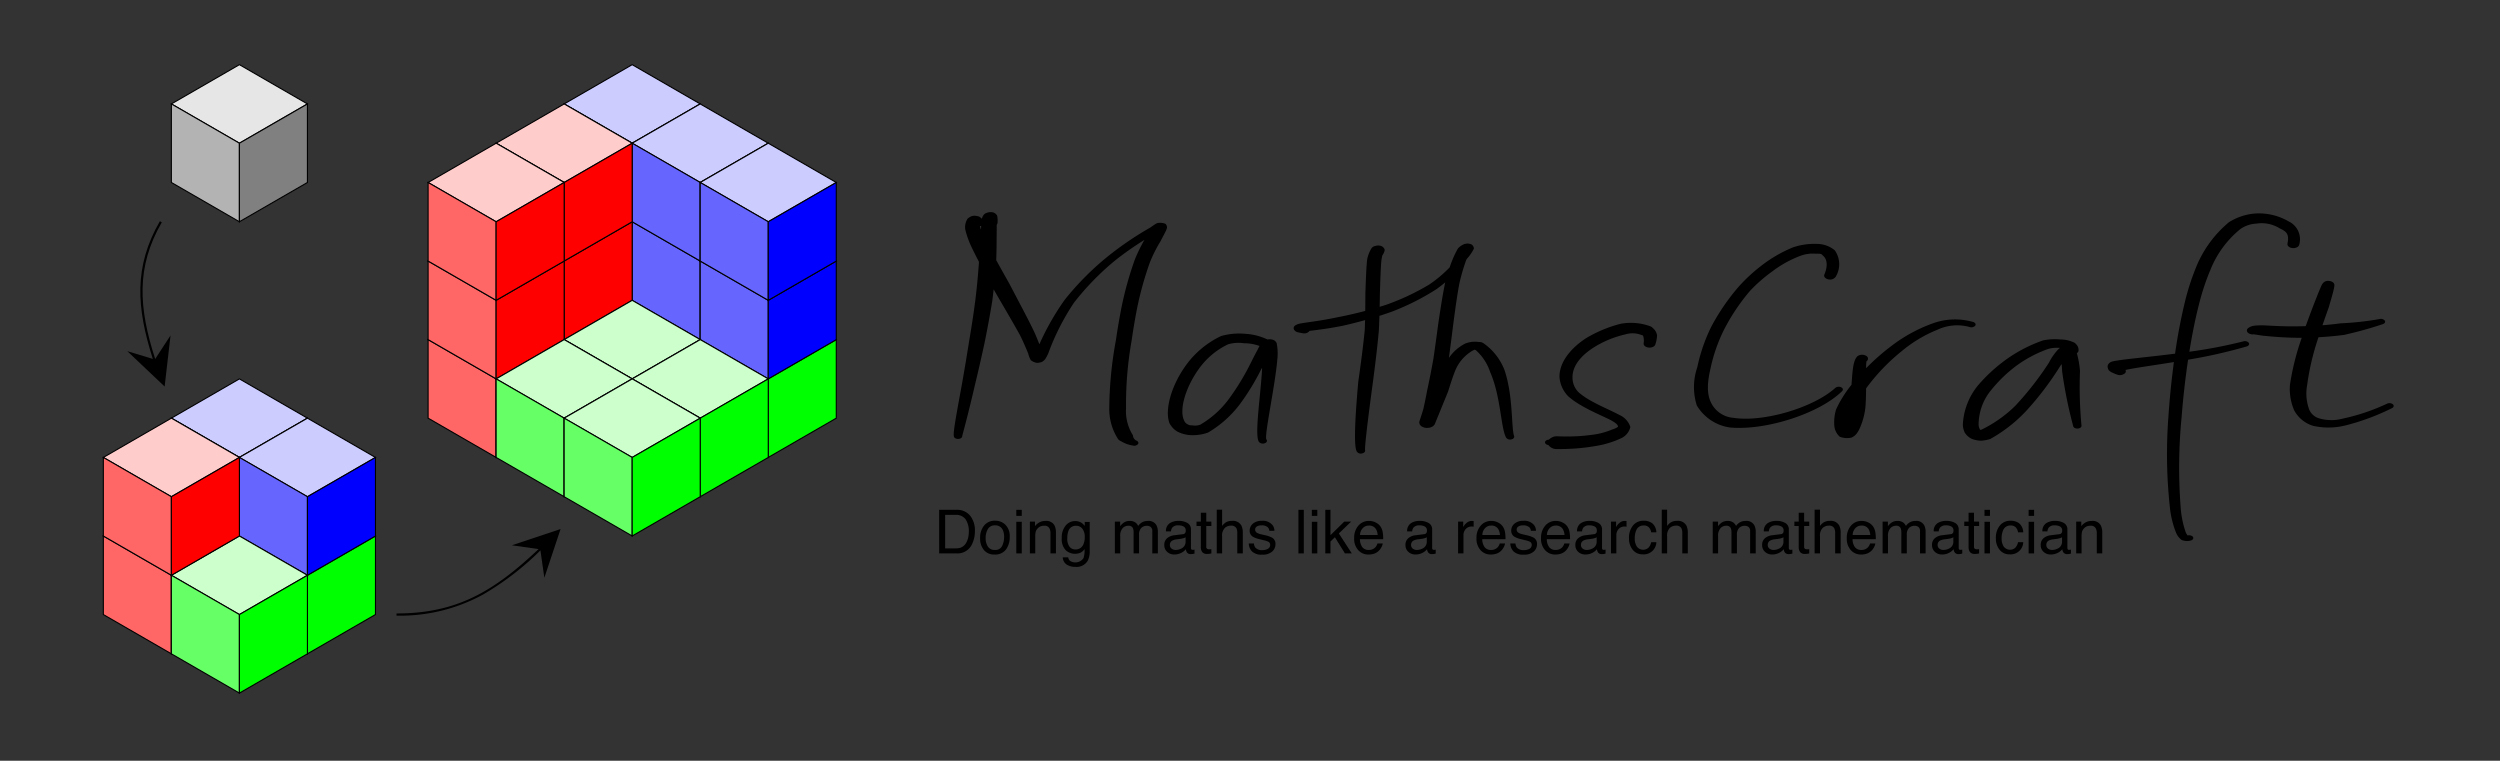<svg id="Layer_1" data-name="Layer 1" xmlns="http://www.w3.org/2000/svg" viewBox="0 0 359.191 109.295">
  <rect x="0" y="0" width="359.191" height="109.295" fill="#333333" stroke="none"/>
  <defs>
    <style>
      .cls-1 {
        fill: #e6e6e6;
      }

      .cls-1, .cls-10, .cls-11, .cls-12, .cls-2, .cls-3, .cls-4, .cls-5, .cls-6, .cls-7, .cls-8, .cls-9 {
        stroke: #000;
        stroke-miterlimit: 4.269;
        stroke-width: 0.159px;
      }

      .cls-2 {
        fill: #b3b3b3;
      }

      .cls-3 {
        fill: gray;
      }

      .cls-4 {
        fill: #ccf;
      }

      .cls-5 {
        fill: #66f;
      }

      .cls-6 {
        fill: blue;
      }

      .cls-7 {
        fill: #cfc;
      }

      .cls-8 {
        fill: #6f6;
      }

      .cls-9 {
        fill: lime;
      }

      .cls-10 {
        fill: #fcc;
      }

      .cls-11 {
        fill: #f66;
      }

      .cls-12 {
        fill: red;
      }

      .cls-13 {
        fill: none;
      }
    </style>
  </defs>
  <g id="g4412">
    <g id="g4414">
      <path id="path4416" class="cls-1" d="M34.853,21.143l9.775-5.643L34.853,9.856l-9.775,5.643,9.775,5.643" transform="translate(-0.457 -0.567)"/>
    </g>
    <g id="g4418">
      <path id="path4420" class="cls-2" d="M34.853,21.143V32.429l-9.775-5.643V15.499l9.775,5.643" transform="translate(-0.457 -0.567)"/>
    </g>
    <g id="g4422">
      <path id="path4424" class="cls-3" d="M34.853,21.143l9.775-5.643V26.786L34.853,32.429V21.143" transform="translate(-0.457 -0.567)"/>
    </g>
  </g>
  <g id="g4426">
    <g id="g4428">
      <path id="path4430" class="cls-1" d="M34.853,77.577l9.775-5.643L34.853,66.29l-9.775,5.643L34.853,77.577" transform="translate(-0.457 -0.567)"/>
    </g>
    <g id="g4432">
      <path id="path4434" class="cls-2" d="M34.853,77.577V88.863L25.078,83.22V71.933L34.853,77.577" transform="translate(-0.457 -0.567)"/>
    </g>
    <g id="g4436">
      <path id="path4438" class="cls-3" d="M34.853,77.577l9.775-5.643V83.22L34.853,88.863V77.577" transform="translate(-0.457 -0.567)"/>
    </g>
    <g id="g4440">
      <path id="path4442" class="cls-4" d="M34.853,66.29l9.775-5.643L34.853,55.003l-9.775,5.643L34.853,66.29" transform="translate(-0.457 -0.567)"/>
    </g>
    <g id="g4444">
      <path id="path4446" class="cls-5" d="M34.853,66.29V77.577l-9.775-5.643V60.646L34.853,66.29" transform="translate(-0.457 -0.567)"/>
    </g>
    <g id="g4448">
      <path id="path4450" class="cls-6" d="M34.853,66.29l9.775-5.643V71.933L34.853,77.577V66.29" transform="translate(-0.457 -0.567)"/>
    </g>
    <g id="g4452">
      <path id="path4454" class="cls-7" d="M44.628,83.22l9.775-5.643-9.775-5.643L34.853,77.577,44.628,83.22" transform="translate(-0.457 -0.567)"/>
    </g>
    <g id="g4456">
      <path id="path4458" class="cls-8" d="M44.628,83.22V94.507L34.853,88.863V77.577L44.628,83.22" transform="translate(-0.457 -0.567)"/>
    </g>
    <g id="g4460">
      <path id="path4462" class="cls-9" d="M44.628,83.22l9.775-5.643V88.863L44.628,94.507V83.22" transform="translate(-0.457 -0.567)"/>
    </g>
    <g id="g4464">
      <path id="path4466" class="cls-10" d="M25.078,83.22,34.853,77.577l-9.775-5.643-9.775,5.643L25.078,83.22" transform="translate(-0.457 -0.567)"/>
    </g>
    <g id="g4468">
      <path id="path4470" class="cls-11" d="M25.078,83.22V94.507l-9.775-5.643V77.577L25.078,83.22" transform="translate(-0.457 -0.567)"/>
    </g>
    <g id="g4472">
      <path id="path4474" class="cls-12" d="M25.078,83.22,34.853,77.577V88.863L25.078,94.507V83.22" transform="translate(-0.457 -0.567)"/>
    </g>
    <g id="g4476">
      <path id="path4478" class="cls-4" d="M44.628,71.933l9.775-5.643-9.775-5.643L34.853,66.29l9.775,5.643" transform="translate(-0.457 -0.567)"/>
    </g>
    <g id="g4480">
      <path id="path4482" class="cls-5" d="M44.628,71.933V83.22L34.853,77.577V66.29l9.775,5.643" transform="translate(-0.457 -0.567)"/>
    </g>
    <g id="g4484">
      <path id="path4486" class="cls-6" d="M44.628,71.933l9.775-5.643V77.577L44.628,83.22V71.933" transform="translate(-0.457 -0.567)"/>
    </g>
    <g id="g4488">
      <path id="path4490" class="cls-7" d="M34.853,88.863,44.628,83.22,34.853,77.577,25.078,83.22l9.775,5.643" transform="translate(-0.457 -0.567)"/>
    </g>
    <g id="g4492">
      <path id="path4494" class="cls-8" d="M34.853,88.863V100.15l-9.775-5.643V83.22l9.775,5.643" transform="translate(-0.457 -0.567)"/>
    </g>
    <g id="g4496">
      <path id="path4498" class="cls-9" d="M34.853,88.863,44.628,83.22V94.507L34.853,100.15V88.863" transform="translate(-0.457 -0.567)"/>
    </g>
    <g id="g4500">
      <path id="path4502" class="cls-10" d="M25.078,71.933,34.853,66.29l-9.775-5.643-9.775,5.643,9.775,5.643" transform="translate(-0.457 -0.567)"/>
    </g>
    <g id="g4504">
      <path id="path4506" class="cls-11" d="M25.078,71.933V83.22l-9.775-5.643V66.29l9.775,5.643" transform="translate(-0.457 -0.567)"/>
    </g>
    <g id="g4508">
      <path id="path4510" class="cls-12" d="M25.078,71.933,34.853,66.29V77.577L25.078,83.22V71.933" transform="translate(-0.457 -0.567)"/>
    </g>
  </g>
  <g id="g4512">
    <g id="g4514">
      <path id="path4516" class="cls-1" d="M91.287,43.716l9.775-5.643L91.287,32.429l-9.775,5.643L91.287,43.716" transform="translate(-0.457 -0.567)"/>
    </g>
    <g id="g4518">
      <path id="path4520" class="cls-2" d="M91.287,43.716V55.003l-9.775-5.643V38.073L91.287,43.716" transform="translate(-0.457 -0.567)"/>
    </g>
    <g id="g4522">
      <path id="path4524" class="cls-3" d="M91.287,43.716l9.775-5.643V49.36L91.287,55.003V43.716" transform="translate(-0.457 -0.567)"/>
    </g>
    <g id="g4526">
      <path id="path4528" class="cls-4" d="M91.287,32.429l9.775-5.643L91.287,21.143l-9.775,5.643L91.287,32.429" transform="translate(-0.457 -0.567)"/>
    </g>
    <g id="g4530">
      <path id="path4532" class="cls-5" d="M91.287,32.429V43.716l-9.775-5.643V26.786L91.287,32.429" transform="translate(-0.457 -0.567)"/>
    </g>
    <g id="g4534">
      <path id="path4536" class="cls-6" d="M91.287,32.429l9.775-5.643V38.073L91.287,43.716V32.429" transform="translate(-0.457 -0.567)"/>
    </g>
    <g id="g4538">
      <path id="path4540" class="cls-4" d="M91.287,21.143l9.775-5.643L91.287,9.856l-9.775,5.643,9.775,5.643" transform="translate(-0.457 -0.567)"/>
    </g>
    <g id="g4542">
      <path id="path4544" class="cls-5" d="M91.287,21.143V32.429l-9.775-5.643V15.499l9.775,5.643" transform="translate(-0.457 -0.567)"/>
    </g>
    <g id="g4546">
      <path id="path4548" class="cls-6" d="M91.287,21.143l9.775-5.643V26.786L91.287,32.429V21.143" transform="translate(-0.457 -0.567)"/>
    </g>
    <g id="g4550">
      <path id="path4552" class="cls-7" d="M101.062,49.36l9.775-5.643-9.775-5.643L91.287,43.716l9.775,5.643" transform="translate(-0.457 -0.567)"/>
    </g>
    <g id="g4554">
      <path id="path4556" class="cls-8" d="M101.062,49.36V60.646L91.287,55.003V43.716l9.775,5.643" transform="translate(-0.457 -0.567)"/>
    </g>
    <g id="g4558">
      <path id="path4560" class="cls-9" d="M101.062,49.36l9.775-5.643V55.003l-9.775,5.643V49.36" transform="translate(-0.457 -0.567)"/>
    </g>
    <g id="g4562">
      <path id="path4564" class="cls-7" d="M110.836,55.003l9.775-5.643-9.775-5.643-9.775,5.643,9.775,5.643" transform="translate(-0.457 -0.567)"/>
    </g>
    <g id="g4566">
      <path id="path4568" class="cls-8" d="M110.836,55.003V66.29l-9.775-5.643V49.36l9.775,5.643" transform="translate(-0.457 -0.567)"/>
    </g>
    <g id="g4570">
      <path id="path4572" class="cls-9" d="M110.836,55.003l9.775-5.643V60.646l-9.775,5.643V55.003" transform="translate(-0.457 -0.567)"/>
    </g>
    <g id="g4574">
      <path id="path4576" class="cls-4" d="M101.062,38.073l9.775-5.643-9.775-5.643L91.287,32.429l9.775,5.643" transform="translate(-0.457 -0.567)"/>
    </g>
    <g id="g4578">
      <path id="path4580" class="cls-5" d="M101.062,38.073v11.287L91.287,43.716V32.429l9.775,5.643" transform="translate(-0.457 -0.567)"/>
    </g>
    <g id="g4582">
      <path id="path4584" class="cls-6" d="M101.062,38.073l9.775-5.643V43.716l-9.775,5.643V38.073" transform="translate(-0.457 -0.567)"/>
    </g>
    <g id="g4586">
      <path id="path4588" class="cls-4" d="M110.836,43.716l9.775-5.643-9.775-5.643-9.775,5.643,9.775,5.643" transform="translate(-0.457 -0.567)"/>
    </g>
    <g id="g4590">
      <path id="path4592" class="cls-5" d="M110.836,43.716V55.003l-9.775-5.643V38.073l9.775,5.643" transform="translate(-0.457 -0.567)"/>
    </g>
    <g id="g4594">
      <path id="path4596" class="cls-6" d="M110.836,43.716l9.775-5.643V49.36L110.836,55.003V43.716" transform="translate(-0.457 -0.567)"/>
    </g>
    <g id="g4598">
      <path id="path4600" class="cls-4" d="M101.062,26.786l9.775-5.643-9.775-5.643L91.287,21.143l9.775,5.643" transform="translate(-0.457 -0.567)"/>
    </g>
    <g id="g4602">
      <path id="path4604" class="cls-5" d="M101.062,26.786V38.073L91.287,32.429V21.143l9.775,5.643" transform="translate(-0.457 -0.567)"/>
    </g>
    <g id="g4606">
      <path id="path4608" class="cls-6" d="M101.062,26.786l9.775-5.643V32.429l-9.775,5.643V26.786" transform="translate(-0.457 -0.567)"/>
    </g>
    <g id="g4610">
      <path id="path4612" class="cls-4" d="M110.836,32.429l9.775-5.643-9.775-5.643-9.775,5.643,9.775,5.643" transform="translate(-0.457 -0.567)"/>
    </g>
    <g id="g4614">
      <path id="path4616" class="cls-5" d="M110.836,32.429V43.716l-9.775-5.643V26.786l9.775,5.643" transform="translate(-0.457 -0.567)"/>
    </g>
    <g id="g4618">
      <path id="path4620" class="cls-6" d="M110.836,32.429l9.775-5.643V38.073l-9.775,5.643V32.429" transform="translate(-0.457 -0.567)"/>
    </g>
    <g id="g4622">
      <path id="path4624" class="cls-10" d="M81.512,49.36l9.775-5.643-9.775-5.643-9.775,5.643,9.775,5.643" transform="translate(-0.457 -0.567)"/>
    </g>
    <g id="g4626">
      <path id="path4628" class="cls-11" d="M81.512,49.36V60.646L71.738,55.003V43.716l9.775,5.643" transform="translate(-0.457 -0.567)"/>
    </g>
    <g id="g4630">
      <path id="path4632" class="cls-12" d="M81.512,49.36l9.775-5.643V55.003l-9.775,5.643V49.36" transform="translate(-0.457 -0.567)"/>
    </g>
    <g id="g4634">
      <path id="path4636" class="cls-10" d="M71.738,55.003l9.775-5.643-9.775-5.643L61.963,49.36l9.775,5.643" transform="translate(-0.457 -0.567)"/>
    </g>
    <g id="g4638">
      <path id="path4640" class="cls-11" d="M71.738,55.003V66.29L61.963,60.646V49.36L71.738,55.003" transform="translate(-0.457 -0.567)"/>
    </g>
    <g id="g4642">
      <path id="path4644" class="cls-12" d="M71.738,55.003l9.775-5.643V60.646l-9.775,5.643V55.003" transform="translate(-0.457 -0.567)"/>
    </g>
    <g id="g4646">
      <path id="path4648" class="cls-10" d="M81.512,38.073,91.287,32.429l-9.775-5.643-9.775,5.643,9.775,5.643" transform="translate(-0.457 -0.567)"/>
    </g>
    <g id="g4650">
      <path id="path4652" class="cls-11" d="M81.512,38.073v11.287l-9.775-5.643V32.429l9.775,5.643" transform="translate(-0.457 -0.567)"/>
    </g>
    <g id="g4654">
      <path id="path4656" class="cls-12" d="M81.512,38.073,91.287,32.429V43.716l-9.775,5.643V38.073" transform="translate(-0.457 -0.567)"/>
    </g>
    <g id="g4658">
      <path id="path4660" class="cls-10" d="M81.512,26.786,91.287,21.143l-9.775-5.643-9.775,5.643,9.775,5.643" transform="translate(-0.457 -0.567)"/>
    </g>
    <g id="g4662">
      <path id="path4664" class="cls-11" d="M81.512,26.786V38.073l-9.775-5.643V21.143l9.775,5.643" transform="translate(-0.457 -0.567)"/>
    </g>
    <g id="g4666">
      <path id="path4668" class="cls-12" d="M81.512,26.786,91.287,21.143V32.429l-9.775,5.643V26.786" transform="translate(-0.457 -0.567)"/>
    </g>
    <g id="g4670">
      <path id="path4672" class="cls-10" d="M71.738,43.716l9.775-5.643-9.775-5.643L61.963,38.073l9.775,5.643" transform="translate(-0.457 -0.567)"/>
    </g>
    <g id="g4674">
      <path id="path4676" class="cls-11" d="M71.738,43.716V55.003L61.963,49.36V38.073l9.775,5.643" transform="translate(-0.457 -0.567)"/>
    </g>
    <g id="g4678">
      <path id="path4680" class="cls-12" d="M71.738,43.716l9.775-5.643V49.36L71.738,55.003V43.716" transform="translate(-0.457 -0.567)"/>
    </g>
    <g id="g4682">
      <path id="path4684" class="cls-10" d="M71.738,32.429l9.775-5.643-9.775-5.643L61.963,26.786l9.775,5.643" transform="translate(-0.457 -0.567)"/>
    </g>
    <g id="g4686">
      <path id="path4688" class="cls-11" d="M71.738,32.429V43.716L61.963,38.073V26.786l9.775,5.643" transform="translate(-0.457 -0.567)"/>
    </g>
    <g id="g4690">
      <path id="path4692" class="cls-12" d="M71.738,32.429l9.775-5.643V38.073l-9.775,5.643V32.429" transform="translate(-0.457 -0.567)"/>
    </g>
    <g id="g4694">
      <path id="path4696" class="cls-7" d="M91.287,55.003l9.775-5.643L91.287,43.716l-9.775,5.643L91.287,55.003" transform="translate(-0.457 -0.567)"/>
    </g>
    <g id="g4698">
      <path id="path4700" class="cls-8" d="M91.287,55.003V66.29l-9.775-5.643V49.36L91.287,55.003" transform="translate(-0.457 -0.567)"/>
    </g>
    <g id="g4702">
      <path id="path4704" class="cls-9" d="M91.287,55.003l9.775-5.643V60.646L91.287,66.29V55.003" transform="translate(-0.457 -0.567)"/>
    </g>
    <g id="g4706">
      <path id="path4708" class="cls-7" d="M81.512,60.646,91.287,55.003l-9.775-5.643L71.738,55.003l9.775,5.643" transform="translate(-0.457 -0.567)"/>
    </g>
    <g id="g4710">
      <path id="path4712" class="cls-8" d="M81.512,60.646v11.287l-9.775-5.643V55.003l9.775,5.643" transform="translate(-0.457 -0.567)"/>
    </g>
    <g id="g4714">
      <path id="path4716" class="cls-9" d="M81.512,60.646,91.287,55.003V66.29l-9.775,5.643V60.646" transform="translate(-0.457 -0.567)"/>
    </g>
    <g id="g4718">
      <path id="path4720" class="cls-7" d="M101.062,60.646l9.775-5.643-9.775-5.643L91.287,55.003l9.775,5.643" transform="translate(-0.457 -0.567)"/>
    </g>
    <g id="g4722">
      <path id="path4724" class="cls-8" d="M101.062,60.646v11.287L91.287,66.29V55.003l9.775,5.643" transform="translate(-0.457 -0.567)"/>
    </g>
    <g id="g4726">
      <path id="path4728" class="cls-9" d="M101.062,60.646l9.775-5.643V66.29l-9.775,5.643V60.646" transform="translate(-0.457 -0.567)"/>
    </g>
    <g id="g4730">
      <path id="path4732" class="cls-7" d="M91.287,66.29l9.775-5.643L91.287,55.003l-9.775,5.643L91.287,66.29" transform="translate(-0.457 -0.567)"/>
    </g>
    <g id="g4734">
      <path id="path4736" class="cls-8" d="M91.287,66.29V77.577l-9.775-5.643V60.646L91.287,66.29" transform="translate(-0.457 -0.567)"/>
    </g>
    <g id="g4738">
      <path id="path4740" class="cls-9" d="M91.287,66.29l9.775-5.643V71.933L91.287,77.577V66.29" transform="translate(-0.457 -0.567)"/>
    </g>
  </g>
  <path d="M81,76.577l-7.001,2.334,3.837.548c-6.472,6.128-11.815,9.247-20.409,9.247v.316a24.798,24.798,0,0,0,12.449-3.043,40.974,40.974,0,0,0,8.229-6.331l.561,3.93Z" transform="translate(-0.457 -0.567)"/>
  <path d="M22.752,52.143c-2.369-7.352-2.77-13.188.952-19.634l-.274-.158c-3.763,6.516-3.381,12.397-1.014,19.784L18.748,51.022l5.364,5.081.846-7.34Z" transform="translate(-0.457 -0.567)"/>
  <g>
    <path d="M166.705,32.629a3.136,3.136,0,0,0-.308.171c-.179.116-.409.276-.671.462a46.561,46.561,0,0,0-6.254,4.267,40.529,40.529,0,0,0-6.023,6.09,36.481,36.481,0,0,0-3.66,6.42c-.19-.508-.419-1.081-.711-1.726-.887-1.88-2.219-4.335-3.6-6.986-.65-1.157-1.296-2.304-1.887-3.379.045-1.214.058-2.272.057-3.14.012-.832.013-1.474.016-1.967a.425.425,0,0,0,.12-.28,4.03,4.03,0,0,0-.021-.778.436.436,0,0,0-.037-.196.46.46,0,0,0-.017-.06c-.004-.008-.002-.016-.007-.024a.466.466,0,0,0-.039-.043.966.966,0,0,0-.736-.409,1.425,1.425,0,0,0-.483.034,1.294,1.294,0,0,0-.232.069c-.01.004-.021.007-.031.012a.891.891,0,0,0-.388.266,1.614,1.614,0,0,0-.256.515c-.002.014-.004.034-.006.048-.047-.043-.089-.081-.141-.12a.839.839,0,0,0-.365-.228,1.343,1.343,0,0,0-.215-.039,1.375,1.375,0,0,0-.742.017,1.676,1.676,0,0,0-.281.136.896.896,0,0,0-.153.098,1.199,1.199,0,0,0-.148.12,2.238,2.238,0,0,0-.344,1.557,12.962,12.962,0,0,0,.971,2.67c.289.607.635,1.286.999,1.988-.009.123-.017.238-.027.364-.106,1.512-.264,3.239-.493,5.111-.244,1.911-.561,3.956-.903,5.963-.327,2.093-.681,4.164-.994,5.958-.869,4.75-1.326,7.155-1.187,7.662.016.22.297.389.627.379s.586-.197.57-.416c.078-.35.758-2.717,1.854-7.453.434-1.787.91-3.856,1.358-5.945l0-0V49.815c.408-2.009.793-4.07,1.105-6.001l.001-.009 0-.001-0-.001c.073-.568.138-1.119.199-1.659,1.457,2.537,2.847,4.861,3.803,6.614.539,1.085.899,1.978,1.167,2.619a3.77,3.77,0,0,0,.358.927,1.808,1.808,0,0,0,.911.4,2.48,2.48,0,0,0,.686-.134,1.66,1.66,0,0,0,.468-.389,5.144,5.144,0,0,0,.472-.893,34.452,34.452,0,0,1,3.678-7.236,38.7,38.7,0,0,1,5.763-5.946,44.471,44.471,0,0,1,4.356-3.071,22.838,22.838,0,0,0-1.374,2.812,49.597,49.597,0,0,0-1.878,6.676c-.324,1.614-.61,3.308-.844,4.907v0h0a55.923,55.923,0,0,0-.954,9.794,7.951,7.951,0,0,0,1.276,4.448,1.004,1.004,0,0,0,.403.277,4.328,4.328,0,0,0,1.659.62.746.746,0,0,0,.792-.2c.136-.2.001-.436-.301-.526a1.045,1.045,0,0,1-.404-.523.544.544,0,0,0-.116-.355,6.556,6.556,0,0,1-.9-3.785,52.256,52.256,0,0,1,.79-9.603c.229-1.593.507-3.261.824-4.853a48.06,48.06,0,0,1,1.828-6.504,20.755,20.755,0,0,1,1.53-3.025c.301-.591.543-1.03.697-1.348a3.063,3.063,0,0,0,.174-.412,1.16,1.16,0,0,0,.046-.208.846.846,0,0,0-.207-.493A2.008,2.008,0,0,0,166.705,32.629Zm-25.384.711c-.026-.107-.046-.2-.063-.284a1.135,1.135,0,0,0,.164-.031l.008-.004c-.012.16-.023.345-.035.529C141.372,33.48,141.341,33.405,141.322,33.34Zm26.115.27a.213.213,0,0,1,.081-.018.451.451,0,0,1-.081.018Z" transform="translate(-0.457 -0.567)"/>
    <path d="M183.859,49.822a.869.869,0,0,0-.578-.456,1.536,1.536,0,0,0-.588-.043c-.039.002-.076.008-.116.013l-.027.003a8.491,8.491,0,0,0-3.162-.81,9.528,9.528,0,0,0-3.485.318,13.24,13.24,0,0,0-4.9,3.993c-2.273,3.045-3.248,6.649-2.509,8.553a3.122,3.122,0,0,0,1.123,1.184,4.781,4.781,0,0,0,1.877.508,6.474,6.474,0,0,0,2.534-.371,15.668,15.668,0,0,0,4.554-4.054,33.838,33.838,0,0,0,3.149-5.179c.02.01.04.02.061.028-.211,3.94-1.149,9.76-.426,10.584a.778.778,0,0,0,.814.155c.289-.107.394-.349.233-.541-.351-.468,1.251-7.679,1.567-11.533l0-.001-0-.001.001-.005a7.549,7.549,0,0,0-.103-2.337Zm-3.628,2.756a35.165,35.165,0,0,1-3.344,5.489,13.704,13.704,0,0,1-3.978,3.515,2.201,2.201,0,0,1-1.164.095,1.049,1.049,0,0,1-.701-.177.956.956,0,0,1-.463-.53c-.703-1.45.115-4.664,2.216-7.532a10.914,10.914,0,0,1,4.103-3.402,5.381,5.381,0,0,1,2.26-.156c.022.001.041.003.063.003l.013.002c.004 0.0.008-.001.013-.001a6.331,6.331,0,0,1,2.173.391c-.106.193-.216.407-.333.651C180.854,51.34,180.563,51.913,180.231,52.579Zm2.78.689h0l0-0Z" transform="translate(-0.457 -0.567)"/>
    <path d="M216.586,53.648l-.008-.015-.001-.004-.004-.005a8.387,8.387,0,0,0-3.042-3.79c-.016-.005-.034-.006-.05-.011a.93.93,0,0,0-.11-.059,1.326,1.326,0,0,0-.446-.061,3.773,3.773,0,0,0-1.84.185c-.018.006-.038.007-.055.014l-.011.007-.018.006a6.334,6.334,0,0,0-2.371,2.074c.212-1.546.412-3.159.612-4.732.285-2.179.564-4.227.893-5.96a27.188,27.188,0,0,1,.998-3.416c.043-.062.092-.129.132-.189a5.782,5.782,0,0,0,.959-1.418.795.795,0,0,0-.347-.591,1.945,1.945,0,0,0-.532-.126,2.294,2.294,0,0,0-.456.062,2.446,2.446,0,0,0-.967.655,14.985,14.985,0,0,0-1.18,2.706,17.96,17.96,0,0,1-2.957,2.481,34.13,34.13,0,0,1-6.177,2.899c-.307.102-.617.192-.927.287.014-.637.025-1.259.035-1.843.059-2.03.112-3.674.209-4.766.044-.309.089-.552.132-.754a2.177,2.177,0,0,0,.339-.705.759.759,0,0,0-.028-.258.429.429,0,0,0-.051-.07.555.555,0,0,0-.091-.12c-.011-.01-.019-.021-.031-.031a.883.883,0,0,0-.384-.218,1.31,1.31,0,0,0-.76.028,1.132,1.132,0,0,0-.193.049,1.69,1.69,0,0,0-.301.205,4.72,4.72,0,0,0-.683,1.748c-.115,1.165-.178,2.832-.246,4.873l0.0 0c-.003.776-.007,1.6-.018,2.455-1.351.356-2.669.655-3.847.882-1.503.32-2.705.509-3.645.646-.982.144-1.702.235-2.092.337a1.701,1.701,0,0,0-.268.109.833.833,0,0,0-.29.178.432.432,0,0,0,.018.659.727.727,0,0,0,.252.192,1.133,1.133,0,0,0,.324.093c.176.043.366.081.577.112a.975.975,0,0,0,.977-.346c.255-.03.538-.063.878-.106.966-.12,2.275-.305,3.857-.619.989-.222,2.092-.497,3.234-.815q-.017.708-.045,1.433c-.246,2.5-.609,5.146-.932,7.433-.565,6.299-.587,9.313-.228,9.983a.667.667,0,0,0,.736.309c.331-.05.54-.269.465-.489-.038-.496.27-3.429,1.121-9.688.297-2.279.638-4.945.863-7.486l.001-.02.001-.002-.001-.002c.036-.711.06-1.404.081-2.083.593-.189,1.186-.388,1.771-.599a34.949,34.949,0,0,0,6.385-3.213c.473-.333.898-.668,1.297-1-.37,1.768-.687,3.824-1.006,5.991-.23,1.683-.456,3.407-.697,5.023-.291,1.625-.599,3.169-.882,4.466-.209,1.117-.392,1.982-.544,2.667-.221.754-.405,1.308-.517,1.623-.026.092-.047.168-.06.218a1.099,1.099,0,0,0-.022.108c-.003.021.01.04.01.061a.492.492,0,0,0,.018.11.542.542,0,0,0,.062.177.72.72,0,0,0,.074.089.832.832,0,0,0,.159.149,1.139,1.139,0,0,0,.126.068,1.272,1.272,0,0,0,.232.097c.02.006.033.017.053.022.045.011.09.008.135.015a1.495,1.495,0,0,0,.162.032c.027.002.051-.006.077-.006a1.628,1.628,0,0,0,.228-.017,1.594,1.594,0,0,0,.201-.031,1.355,1.355,0,0,0,.203-.074,1.227,1.227,0,0,0,.159-.075.904.904,0,0,0,.149-.122.757.757,0,0,0,.107-.113c.012-.017.034-.029.044-.047.045-.09.106-.246.215-.514.361-.884,1.038-2.541,1.733-4.248.331-1.054.654-2.082,1.017-2.987a5.917,5.917,0,0,1,2.482-2.865c.346-.167.29-.175.487-.073a7.275,7.275,0,0,1,2.054,3.142c1.538,3.495,1.511,7.982,2.286,9.408a.684.684,0,0,0,.745.268c.317-.063.497-.284.403-.495C217.568,61.955,217.89,57.395,216.586,53.648Z" transform="translate(-0.457 -0.567)"/>
    <path d="M237.93,47.703a.967.967,0,0,0-.338-.248,8.137,8.137,0,0,0-4.313-.362,18.82,18.82,0,0,0-4.908,2.042c-2.599,1.683-3.931,3.811-3.848,5.661a4.417,4.417,0,0,0,1.255,2.714c1.791,1.592,4.749,2.7,6.285,3.514.63.379.89.624.852.878a2.878,2.878,0,0,1-.844.38,10.607,10.607,0,0,1-3.018.774,24.567,24.567,0,0,1-2.721.214c-.673.018-1.344.013-2.076-.017l-.001-0-0.0 0a1.593,1.593,0,0,0-1.256.481c-.29.013-.533.157-.559.356-.026.204.189.38.485.419a1.47,1.47,0,0,0,1.235.579l.002-0c.803.005,1.612-.018,2.351-.064a28.255,28.255,0,0,0,3.118-.362,13.842,13.842,0,0,0,3.831-1.17,2.381,2.381,0,0,0,1.24-1.571,2.836,2.836,0,0,0-1.582-1.738c-1.681-.906-4.448-1.939-5.91-3.309a2.963,2.963,0,0,1-.821-2.1c-.011-1.545,1.085-3.136,3.472-4.546a15.068,15.068,0,0,1,4.117-1.618,3.511,3.511,0,0,1,2.308.085l.012.001c.009.004.013.011.022.015a1.423,1.423,0,0,0,.189.052.869.869,0,0,1,.05.129v0l0.0 0a2.486,2.486,0,0,1,.054.987c-.055.31.278.591.745.628.467.037.89-.185.945-.495l-0.0 0a4.447,4.447,0,0,0,.234-1.257A1.673,1.673,0,0,0,237.93,47.703Z" transform="translate(-0.457 -0.567)"/>
    <path d="M265.126,56.759c.189-.18.123-.428-.148-.554a.807.807,0,0,0-.834.098c-3.147,2.851-10.365,4.972-14.648,4.294a3.893,3.893,0,0,1-3.211-2.198c-.6-1.21-.553-2.824-.069-4.88a23.292,23.292,0,0,1,1.933-5.566,29.241,29.241,0,0,1,3.705-5.551,21.795,21.795,0,0,1,3.236-2.84,16.189,16.189,0,0,1,4.001-2.224,5.174,5.174,0,0,1,2.265-.32l.071-.001c.014.001.026.006.04.006.02 0.0.037-.006.057-.007.58-.003.637.041.822.256.011.008.018.019.029.028l.002.003.004.002c.693.563.636,1.671.201,2.683-.143.297.104.616.552.71a.986.986,0,0,0,1.069-.367v-0a3.451,3.451,0,0,0-.139-3.806,4.022,4.022,0,0,0-2.554-.914H261.51a9.509,9.509,0,0,0-3.413.487l-.001 0a19.275,19.275,0,0,0-4.49,2.579,23.874,23.874,0,0,0-3.355,3.094,31.082,31.082,0,0,0-3.942,5.771A24.502,24.502,0,0,0,244.319,53.33a8.744,8.744,0,0,0-.071,5.49v0a6.625,6.625,0,0,0,4.762,3.167l.01.001C254.176,62.462,261.911,59.957,265.126,56.759Z" transform="translate(-0.457 -0.567)"/>
    <path d="M284.241,47.375c.152-.195.036-.435-.258-.536a9.347,9.347,0,0,0-5.876.204,21.974,21.974,0,0,0-5.861,3.202,31.708,31.708,0,0,0-3.664,3.217,5.617,5.617,0,0,1,.043-.982.447.447,0,0,0-.065-.798,1.173,1.173,0,0,0-1.202.043v0c-.536.471-.686,1.572-.792,2.9-.031.387-.06.802-.09,1.226a16.541,16.541,0,0,0-2.229,3.572c-.004.013-.005.025-.009.038-.001.005-.007.009-.008.014-.004.016-.003.032-.006.048a6.345,6.345,0,0,0-.217,2.258,2.431,2.431,0,0,0,.786,1.539,2.949,2.949,0,0,0,1.701.114,2.333,2.333,0,0,0,.538-.36,3.418,3.418,0,0,0,.524-.752l.002-.005.001-.001.001-.003a10.003,10.003,0,0,0,.909-3.18l.001-.009.001-.002-.001-.003c.075-.9.094-1.846.1-2.747a28.164,28.164,0,0,1,5.082-5.323,19.227,19.227,0,0,1,5.173-3.11,6.685,6.685,0,0,1,4.608-.391A.768.768,0,0,0,284.241,47.375Z" transform="translate(-0.457 -0.567)"/>
    <path d="M299.304,53.856a14.166,14.166,0,0,0-.453-2.552.551.551,0,0,0,.23-.267,1.147,1.147,0,0,0-.365-1.042.674.674,0,0,0-.211-.19,4.681,4.681,0,0,0-2.049-.466,8.248,8.248,0,0,0-2.452.133l-.007.003a20.735,20.735,0,0,0-5.459,2.859,23.006,23.006,0,0,0-3.856,3.565,9.611,9.611,0,0,0-2.211,5.695,2.87,2.87,0,0,0,.273,1.127,2.437,2.437,0,0,0,1.049.915,3.89,3.89,0,0,0,1.259.246,5.222,5.222,0,0,0,1.347-.237,21.2,21.2,0,0,0,5.238-4.107,43.799,43.799,0,0,0,4.848-6.411c.068-.093.122-.163.185-.248q.036.481.07,1.073a64.036,64.036,0,0,0,1.591,7.854c.051.217.357.366.684.332s.551-.237.5-.454A58.903,58.903,0,0,1,299.304,53.856Zm-4.448-1.205a44.059,44.059,0,0,1-4.814,6.185A18.396,18.396,0,0,1,285.188,62.28a.386.386,0,0,1-.192.041c-.02.004-.017.01-.008.016-.042-.008-.03-.014-.088-.13a1.375,1.375,0,0,1-.163-.673,7.817,7.817,0,0,1,1.851-4.98,20.062,20.062,0,0,1,3.435-3.334,17.814,17.814,0,0,1,4.74-2.528,4.776,4.776,0,0,1,1.561-.145c.034-0.0.054.001.086.001.013 0.0.024.005.037.005l.005-.001a1.228,1.228,0,0,0-.21.14A8.244,8.244,0,0,0,294.855,52.65Z" transform="translate(-0.457 -0.567)"/>
    <path d="M322.771,49.615a69.683,69.683,0,0,1-7.756,1.487c.415-2.57.912-5.047,1.498-7.248a33.468,33.468,0,0,1,1.571-4.623,14.432,14.432,0,0,1,4.225-5.726,4.33,4.33,0,0,1,2.333-.809c.017-.003.033-.003.05-.005l.003 0.0.003-.001a4.886,4.886,0,0,1,3.305.69c.019.009.034.017.052.026.006.003.009.009.016.012.008.004.018.005.026.008.96.456,1.267.857,1.018,2.145-.066.309.257.596.722.64s.896-.171.963-.48l0-0a2.837,2.837,0,0,0-1.52-3.354,8.486,8.486,0,0,0-4.926-1.124,8.226,8.226,0,0,0-3.646,1.239l-0,0-0.0 0a16.401,16.401,0,0,0-4.673,6.341,35.236,35.236,0,0,0-1.579,4.784,78.683,78.683,0,0,0-1.494,7.764c-4.18.532-7.804.827-9.035,1.127-.5.165-.734.526-.634.874a.412.412,0,0,0,.034.127.437.437,0,0,0,.037.104.459.459,0,0,0,.06.132l.003.007.004.003a1.718,1.718,0,0,0,.353.27l.001.001.002.001a7.532,7.532,0,0,0,.813.351,1.124,1.124,0,0,0,1.169-.188.398.398,0,0,0,.07-.471c1.351-.296,3.939-.644,6.956-1.131-.349,2.599-.615,5.251-.784,7.793A70.776,70.776,0,0,0,312.219,73.472a13.576,13.576,0,0,0,.904,3.677l0.0 0a2.523,2.523,0,0,0,.74.965.738.738,0,0,0,.284.112,1.904,1.904,0,0,0,1.207-.046c.26-.136.303-.387.098-.559a.798.798,0,0,0-.678-.12,1.73,1.73,0,0,1-.333-.606,14.038,14.038,0,0,1-.679-3.503,74.915,74.915,0,0,1,.146-12.951c.207-2.681.52-5.477.927-8.195a72.719,72.719,0,0,0,8.407-1.899c.304-.086.445-.32.315-.522A.739.739,0,0,0,322.771,49.615Z" transform="translate(-0.457 -0.567)"/>
    <path d="M344.265,58.66a.807.807,0,0,0-.834-.1,29.362,29.362,0,0,1-6.33,2.142h-0a6.231,6.231,0,0,1-3.487-.043,2.195,2.195,0,0,1-1.475-1.537v-0a6.6,6.6,0,0,1-.206-3.178,35.803,35.803,0,0,1,1.638-6.923c1.147-.064,2.37-.167,3.655-.333a1.726,1.726,0,0,0,.307-.072,53.527,53.527,0,0,0,5.224-1.461c.309-.078.464-.309.346-.514a.721.721,0,0,0-.773-.23,43.57,43.57,0,0,1-5.603.612c-.911.124-1.764.208-2.585.274.322-.94.633-1.813.897-2.564.301-1.003.535-1.829.671-2.377a5.996,5.996,0,0,0,.128-.608.771.771,0,0,0,.009-.157l.001-.002c.063-.322-.279-.617-.763-.659a.943.943,0,0,0-.942.412.514.514,0,0,0-.103.162c-.057.111-.142.304-.253.569-.222.531-.541,1.339-.926,2.316-.328.863-.722,1.909-1.125,3.037-.315.009-.632.018-.932.021-2.153.039-3.827-.069-4.989-.131-.468-.006-.875-.006-1.185.017-.114.008-.242.023-.363.041-.008.002-.018.002-.026.004-.041.006-.085.011-.121.019l-0.0 0a1.887,1.887,0,0,0-.714.358c-.244.267-.116.615.286.777a1.214,1.214,0,0,0,.595.067,1.373,1.373,0,0,0,.28.044c.213.034.539.088.993.153,1.145.116,2.975.289,5.264.307.107-0.0.228-.004.338-.005a36.831,36.831,0,0,0-1.69,6.74,7.719,7.719,0,0,0,.607,3.688,4.602,4.602,0,0,0,2.736,2.228l.001 0a10.088,10.088,0,0,0,4.748-.092,33.237,33.237,0,0,0,6.555-2.449C344.386,59.088,344.453,58.84,344.265,58.66Z" transform="translate(-0.457 -0.567)"/>
  </g>
  <g id="text289">
    <g>
      <path d="M135.392,73.816H137.91a2.367,2.367,0,0,1,1.989.917,3.398,3.398,0,0,1,.63,2.119,4.248,4.248,0,0,1-.372,1.804,2.296,2.296,0,0,1-2.255,1.424h-2.509Zm2.35,5.538a2.271,2.271,0,0,0,.696-.089,1.537,1.537,0,0,0,.796-.64,2.646,2.646,0,0,0,.357-.973,3.76,3.76,0,0,0,.063-.656,3.095,3.095,0,0,0-.455-1.807,1.668,1.668,0,0,0-1.465-.644h-1.48v4.809Z" transform="translate(-0.457 -0.567)"/>
      <path d="M144.92,75.969a2.295,2.295,0,0,1,.609,1.729,2.969,2.969,0,0,1-.537,1.823,1.94,1.94,0,0,1-1.665.72,1.88,1.88,0,0,1-1.495-.637,2.517,2.517,0,0,1-.553-1.711,2.723,2.723,0,0,1,.583-1.832,1.957,1.957,0,0,1,1.567-.681A2.064,2.064,0,0,1,144.92,75.969Zm-.479,3.035a2.887,2.887,0,0,0,.282-1.284,2.294,2.294,0,0,0-.204-1.039,1.144,1.144,0,0,0-1.111-.631,1.094,1.094,0,0,0-1.018.537,2.496,2.496,0,0,0-.318,1.294,2.171,2.171,0,0,0,.318,1.213A1.119,1.119,0,0,0,143.4,79.581a1.051,1.051,0,0,0,1.041-.577Z" transform="translate(-0.457 -0.567)"/>
      <path d="M146.476,73.816h.785v.87h-.785Zm0,1.718h.785v4.545h-.785Z" transform="translate(-0.457 -0.567)"/>
      <path d="M148.427,75.513h.733v.648a2.048,2.048,0,0,1,.69-.575,1.851,1.851,0,0,1,.81-.175,1.338,1.338,0,0,1,1.321.679,2.395,2.395,0,0,1,.189,1.061v2.929h-.785V77.201a1.549,1.549,0,0,0-.125-.673.754.754,0,0,0-.746-.427,1.53,1.53,0,0,0-.45.055,1.163,1.163,0,0,0-.557.375,1.133,1.133,0,0,0-.251.467,3.123,3.123,0,0,0-.058.689v2.392h-.772Z" transform="translate(-0.457 -0.567)"/>
      <path d="M155.865,75.696a2.121,2.121,0,0,1,.444.435v-.575h.712v4.153a3.055,3.055,0,0,1-.256,1.373,1.842,1.842,0,0,1-1.808.929,2.222,2.222,0,0,1-1.244-.33,1.289,1.289,0,0,1-.564-1.034h.785a.867.867,0,0,0,.222.473,1.404,1.404,0,0,0,1.956-.341l.018-.026a3.5,3.5,0,0,0,.149-1.308,1.505,1.505,0,0,1-.555.52,1.996,1.996,0,0,1-2.159-.356,2.314,2.314,0,0,1-.557-1.742,2.635,2.635,0,0,1,.562-1.791,1.739,1.739,0,0,1,1.356-.644A1.671,1.671,0,0,1,155.865,75.696Zm.094.823a1.122,1.122,0,0,0-.891-.41,1.101,1.101,0,0,0-1.109.76,2.966,2.966,0,0,0-.158,1.061,1.884,1.884,0,0,0,.314,1.175,1.013,1.013,0,0,0,.842.403A1.183,1.183,0,0,0,156.121,78.762a2.405,2.405,0,0,0,.188-.985,1.902,1.902,0,0,0-.35-1.258Z" transform="translate(-0.457 -0.567)"/>
      <path d="M160.635,75.513h.763v.648a2.558,2.558,0,0,1,.498-.491,1.503,1.503,0,0,1,.866-.26,1.37,1.37,0,0,1,.883.269,1.41,1.41,0,0,1,.343.452,1.667,1.667,0,0,1,.605-.543,1.697,1.697,0,0,1,.781-.178,1.278,1.278,0,0,1,1.261.665,2.163,2.163,0,0,1,.18.964v3.04h-.802V76.907a.737.737,0,0,0-.23-.627.913.913,0,0,0-.56-.171,1.114,1.114,0,0,0-.782.303,1.324,1.324,0,0,0-.328,1.011v2.656H163.328V77.099a1.546,1.546,0,0,0-.111-.678.682.682,0,0,0-.656-.32,1.133,1.133,0,0,0-.795.337,1.645,1.645,0,0,0-.358,1.219v2.422h-.772Z" transform="translate(-0.457 -0.567)"/>
      <path d="M170.412,77.316a.419.419,0,0,0,.356-.221.678.678,0,0,0,.052-.295.625.625,0,0,0-.28-.571,1.502,1.502,0,0,0-.802-.178,1.021,1.021,0,0,0-.856.326,1.075,1.075,0,0,0-.184.536h-.721a1.32,1.32,0,0,1,.55-1.177,2.262,2.262,0,0,1,1.227-.332,2.503,2.503,0,0,1,1.315.307,1.038,1.038,0,0,1,.501.955v2.631a.339.339,0,0,0,.049.192.24.24,0,0,0,.208.072,1.161,1.161,0,0,0,.116-.007c.043-.004.088-.01.137-.019v.567a2.248,2.248,0,0,1-.275.064,2.097,2.097,0,0,1-.257.013.634.634,0,0,1-.578-.281,1.074,1.074,0,0,1-.133-.422,1.967,1.967,0,0,1-.677.533,2.109,2.109,0,0,1-.973.225,1.453,1.453,0,0,1-1.044-.385,1.275,1.275,0,0,1-.405-.964,1.238,1.238,0,0,1,.399-.984,1.908,1.908,0,0,1,1.046-.43Zm-1.625,2.073a.912.912,0,0,0,.579.192,1.773,1.773,0,0,0,.789-.187,1.054,1.054,0,0,0,.643-1.017v-.617a1.315,1.315,0,0,1-.364.15,3.001,3.001,0,0,1-.437.085l-.466.06a1.804,1.804,0,0,0-.631.175.678.678,0,0,0-.358.638.629.629,0,0,0,.244.523Z" transform="translate(-0.457 -0.567)"/>
      <path d="M172.989,74.238h.78v1.275h.733v.627h-.733V79.12a.322.322,0,0,0,.163.32.702.702,0,0,0,.301.047c.037,0,.077-.001.119-.003.043-.002.094-.007.15-.015v.61a1.667,1.667,0,0,1-.276.055,2.561,2.561,0,0,1-.311.017.839.839,0,0,1-.733-.275,1.215,1.215,0,0,1-.193-.714V76.14h-.622v-.627h.622Z" transform="translate(-0.457 -0.567)"/>
      <path d="M175.274,73.795h.772v2.336a2.214,2.214,0,0,1,.493-.486,1.672,1.672,0,0,1,.931-.243,1.378,1.378,0,0,1,1.355.695,2.356,2.356,0,0,1,.193,1.053v2.929h-.793V77.201a1.606,1.606,0,0,0-.128-.738.823.823,0,0,0-.789-.375,1.319,1.319,0,0,0-.871.328,1.574,1.574,0,0,0-.39,1.241v2.422h-.772Z" transform="translate(-0.457 -0.567)"/>
      <path d="M180.617,78.647a1.101,1.101,0,0,0,.197.588,1.255,1.255,0,0,0,1.033.371,1.556,1.556,0,0,0,.771-.186.613.613,0,0,0,.332-.573.488.488,0,0,0-.266-.448,3.207,3.207,0,0,0-.671-.217l-.623-.153a3.091,3.091,0,0,1-.88-.324.965.965,0,0,1-.505-.861,1.305,1.305,0,0,1,.476-1.049,1.923,1.923,0,0,1,1.28-.401,1.792,1.792,0,0,1,1.516.606,1.298,1.298,0,0,1,.282.827h-.729a.867.867,0,0,0-.189-.471,1.23,1.23,0,0,0-.944-.301,1.158,1.158,0,0,0-.679.166.515.515,0,0,0-.23.438.537.537,0,0,0,.303.476,1.842,1.842,0,0,0,.515.187l.52.124a4.1,4.1,0,0,1,1.136.388,1.027,1.027,0,0,1,.45.925,1.398,1.398,0,0,1-.471,1.053,2.028,2.028,0,0,1-1.435.444,1.945,1.945,0,0,1-1.469-.463A1.732,1.732,0,0,1,179.875,78.647Z" transform="translate(-0.457 -0.567)"/>
      <path d="M187.01,73.816h.772v6.263h-.772Z" transform="translate(-0.457 -0.567)"/>
      <path d="M188.939,73.816h.785v.87h-.785Zm0,1.718h.785v4.545h-.785Z" transform="translate(-0.457 -0.567)"/>
      <path d="M190.873,73.816h.742V77.453l1.979-1.94h.986L192.816,77.211l1.864,2.868h-.987L192.249,77.756l-.634.61v1.714h-.742Z" transform="translate(-0.457 -0.567)"/>
      <path d="M198.118,75.639a1.734,1.734,0,0,1,.695.591,2.046,2.046,0,0,1,.307.805,5.33,5.33,0,0,1,.068,1.006h-3.341a1.97,1.97,0,0,0,.328,1.118,1.096,1.096,0,0,0,.949.421,1.22,1.22,0,0,0,.957-.399,1.358,1.358,0,0,0,.284-.535h.759a1.591,1.591,0,0,1-.2.561,2.007,2.007,0,0,1-.378.505,1.778,1.778,0,0,1-.863.46,2.606,2.606,0,0,1-.626.069,1.923,1.923,0,0,1-1.445-.62,2.413,2.413,0,0,1-.592-1.737,2.624,2.624,0,0,1,.597-1.787,1.968,1.968,0,0,1,1.56-.687A2.082,2.082,0,0,1,198.118,75.639Zm.277,1.793a1.999,1.999,0,0,0-.217-.797,1.111,1.111,0,0,0-1.05-.554,1.165,1.165,0,0,0-.885.382,1.442,1.442,0,0,0-.378.97Z" transform="translate(-0.457 -0.567)"/>
      <path d="M205.066,77.316a.419.419,0,0,0,.356-.221.683.683,0,0,0,.052-.295.624.624,0,0,0-.281-.571,1.499,1.499,0,0,0-.802-.178,1.019,1.019,0,0,0-.855.326,1.075,1.075,0,0,0-.184.536h-.721a1.322,1.322,0,0,1,.55-1.177,2.263,2.263,0,0,1,1.227-.332,2.503,2.503,0,0,1,1.314.307,1.038,1.038,0,0,1,.501.955v2.631a.339.339,0,0,0,.049.192.24.24,0,0,0,.208.072,1.161,1.161,0,0,0,.116-.007c.043-.004.088-.01.137-.019v.567a2.248,2.248,0,0,1-.275.064,2.097,2.097,0,0,1-.257.013.636.636,0,0,1-.579-.281,1.087,1.087,0,0,1-.133-.422,1.965,1.965,0,0,1-.677.533,2.113,2.113,0,0,1-.974.225,1.453,1.453,0,0,1-1.044-.385,1.277,1.277,0,0,1-.405-.964,1.24,1.24,0,0,1,.399-.984,1.911,1.911,0,0,1,1.047-.43Zm-1.625,2.073a.912.912,0,0,0,.579.192,1.778,1.778,0,0,0,.789-.187,1.054,1.054,0,0,0,.643-1.017v-.617a1.327,1.327,0,0,1-.364.15,2.995,2.995,0,0,1-.436.085l-.467.06a1.811,1.811,0,0,0-.631.175.678.678,0,0,0-.358.638.629.629,0,0,0,.245.523Z" transform="translate(-0.457 -0.567)"/>
      <path d="M209.951,75.513h.734v.789a1.741,1.741,0,0,1,.441-.561,1.149,1.149,0,0,1,.81-.331q.021,0,.073.004c.034.003.093.009.176.017v.81a1.138,1.138,0,0,0-.127-.017c-.039-.003-.081-.004-.127-.004a1.104,1.104,0,0,0-.896.373,1.3,1.3,0,0,0-.313.859v2.627h-.772Z" transform="translate(-0.457 -0.567)"/>
      <path d="M215.69,75.639a1.734,1.734,0,0,1,.695.591,2.045,2.045,0,0,1,.307.805,5.332,5.332,0,0,1,.068,1.006h-3.34a1.97,1.97,0,0,0,.328,1.118,1.096,1.096,0,0,0,.949.421,1.22,1.22,0,0,0,.957-.399,1.358,1.358,0,0,0,.284-.535h.759a1.591,1.591,0,0,1-.2.561,2.007,2.007,0,0,1-.378.505,1.778,1.778,0,0,1-.863.46,2.606,2.606,0,0,1-.625.069,1.923,1.923,0,0,1-1.445-.62,2.413,2.413,0,0,1-.592-1.737,2.624,2.624,0,0,1,.597-1.787,1.968,1.968,0,0,1,1.56-.687A2.082,2.082,0,0,1,215.69,75.639Zm.277,1.793a2,2,0,0,0-.217-.797,1.111,1.111,0,0,0-1.05-.554,1.165,1.165,0,0,0-.885.382,1.442,1.442,0,0,0-.378.97Z" transform="translate(-0.457 -0.567)"/>
      <path d="M218.196,78.647a1.101,1.101,0,0,0,.197.588,1.255,1.255,0,0,0,1.033.371,1.556,1.556,0,0,0,.771-.186.613.613,0,0,0,.332-.573.488.488,0,0,0-.266-.448,3.206,3.206,0,0,0-.671-.217l-.623-.153a3.091,3.091,0,0,1-.88-.324.965.965,0,0,1-.505-.861,1.305,1.305,0,0,1,.476-1.049,1.923,1.923,0,0,1,1.28-.401,1.792,1.792,0,0,1,1.516.606,1.298,1.298,0,0,1,.282.827h-.729a.867.867,0,0,0-.189-.471,1.23,1.23,0,0,0-.944-.301,1.159,1.159,0,0,0-.679.166.515.515,0,0,0-.23.438.537.537,0,0,0,.303.476,1.841,1.841,0,0,0,.515.187l.52.124a4.1,4.1,0,0,1,1.136.388,1.027,1.027,0,0,1,.45.925,1.398,1.398,0,0,1-.471,1.053,2.028,2.028,0,0,1-1.435.444,1.945,1.945,0,0,1-1.469-.463,1.732,1.732,0,0,1-.463-1.144Z" transform="translate(-0.457 -0.567)"/>
      <path d="M224.965,75.639a1.734,1.734,0,0,1,.695.591,2.045,2.045,0,0,1,.307.805,5.332,5.332,0,0,1,.068,1.006h-3.34a1.97,1.97,0,0,0,.328,1.118,1.096,1.096,0,0,0,.949.421,1.22,1.22,0,0,0,.957-.399,1.358,1.358,0,0,0,.284-.535h.759a1.591,1.591,0,0,1-.2.561,2.007,2.007,0,0,1-.378.505,1.778,1.778,0,0,1-.864.46,2.606,2.606,0,0,1-.625.069,1.923,1.923,0,0,1-1.445-.62,2.413,2.413,0,0,1-.592-1.737,2.624,2.624,0,0,1,.597-1.787,1.968,1.968,0,0,1,1.56-.687A2.082,2.082,0,0,1,224.965,75.639Zm.277,1.793a2,2,0,0,0-.217-.797,1.111,1.111,0,0,0-1.05-.554,1.165,1.165,0,0,0-.885.382,1.442,1.442,0,0,0-.378.97Z" transform="translate(-0.457 -0.567)"/>
      <path d="M229.474,77.316a.419.419,0,0,0,.356-.221.683.683,0,0,0,.052-.295.624.624,0,0,0-.281-.571,1.499,1.499,0,0,0-.802-.178,1.019,1.019,0,0,0-.855.326,1.075,1.075,0,0,0-.184.536h-.721a1.322,1.322,0,0,1,.55-1.177,2.263,2.263,0,0,1,1.227-.332,2.502,2.502,0,0,1,1.314.307,1.038,1.038,0,0,1,.501.955v2.631a.339.339,0,0,0,.049.192.24.24,0,0,0,.208.072,1.16,1.16,0,0,0,.116-.007c.043-.004.088-.01.137-.019v.567a2.248,2.248,0,0,1-.275.064,2.097,2.097,0,0,1-.257.013.636.636,0,0,1-.579-.281,1.087,1.087,0,0,1-.133-.422,1.965,1.965,0,0,1-.677.533,2.113,2.113,0,0,1-.974.225,1.453,1.453,0,0,1-1.044-.385,1.277,1.277,0,0,1-.405-.964,1.24,1.24,0,0,1,.399-.984,1.911,1.911,0,0,1,1.047-.43Zm-1.625,2.073a.912.912,0,0,0,.579.192,1.778,1.778,0,0,0,.789-.187,1.054,1.054,0,0,0,.643-1.017v-.617a1.327,1.327,0,0,1-.364.15,2.996,2.996,0,0,1-.436.085l-.467.06a1.811,1.811,0,0,0-.631.175.678.678,0,0,0-.358.638A.629.629,0,0,0,227.849,79.389Z" transform="translate(-0.457 -0.567)"/>
      <path d="M231.917,75.513h.734v.789a1.741,1.741,0,0,1,.441-.561,1.149,1.149,0,0,1,.81-.331q.021,0,.073.004c.034.003.093.009.176.017v.81a1.138,1.138,0,0,0-.127-.017c-.039-.003-.081-.004-.127-.004a1.104,1.104,0,0,0-.896.373,1.3,1.3,0,0,0-.313.859v2.627h-.772Z" transform="translate(-0.457 -0.567)"/>
      <path d="M237.855,75.756a1.794,1.794,0,0,1,.585,1.292h-.75a1.372,1.372,0,0,0-.313-.701.991.991,0,0,0-.785-.279,1.083,1.083,0,0,0-1.055.715,2.826,2.826,0,0,0-.206,1.145,2.144,2.144,0,0,0,.292,1.155,1.137,1.137,0,0,0,1.678.178,1.599,1.599,0,0,0,.388-.796h.75a1.811,1.811,0,0,1-1.867,1.753q-.046-.001-.092-.005a1.762,1.762,0,0,1-1.437-.654,2.495,2.495,0,0,1-.536-1.635,2.744,2.744,0,0,1,.588-1.872,1.903,1.903,0,0,1,1.496-.669A2.014,2.014,0,0,1,237.855,75.756Z" transform="translate(-0.457 -0.567)"/>
      <path d="M239.211,73.795h.772v2.336a2.214,2.214,0,0,1,.493-.486,1.672,1.672,0,0,1,.931-.243,1.378,1.378,0,0,1,1.355.695,2.356,2.356,0,0,1,.193,1.053v2.929h-.793V77.201a1.606,1.606,0,0,0-.128-.738.823.823,0,0,0-.789-.375,1.319,1.319,0,0,0-.871.328,1.574,1.574,0,0,0-.39,1.241v2.422h-.772Z" transform="translate(-0.457 -0.567)"/>
      <path d="M246.535,75.513h.763v.648a2.569,2.569,0,0,1,.497-.491,1.505,1.505,0,0,1,.866-.26,1.369,1.369,0,0,1,.883.269,1.394,1.394,0,0,1,.343.452,1.671,1.671,0,0,1,.605-.543,1.694,1.694,0,0,1,.78-.178,1.277,1.277,0,0,1,1.261.665,2.163,2.163,0,0,1,.18.964v3.04h-.802V76.907a.736.736,0,0,0-.229-.627.914.914,0,0,0-.559-.171,1.115,1.115,0,0,0-.783.303,1.327,1.327,0,0,0-.328,1.011v2.656h-.785V77.099a1.541,1.541,0,0,0-.111-.678.682.682,0,0,0-.656-.32,1.134,1.134,0,0,0-.795.337,1.645,1.645,0,0,0-.358,1.219v2.422h-.772Z" transform="translate(-0.457 -0.567)"/>
      <path d="M256.311,77.316a.419.419,0,0,0,.356-.221.683.683,0,0,0,.052-.295.624.624,0,0,0-.281-.571,1.499,1.499,0,0,0-.802-.178,1.019,1.019,0,0,0-.855.326,1.076,1.076,0,0,0-.184.536h-.721a1.322,1.322,0,0,1,.55-1.177,2.263,2.263,0,0,1,1.227-.332,2.503,2.503,0,0,1,1.314.307,1.038,1.038,0,0,1,.501.955v2.631a.339.339,0,0,0,.049.192.24.24,0,0,0,.208.072,1.161,1.161,0,0,0,.116-.007c.043-.004.088-.01.137-.019v.567a2.248,2.248,0,0,1-.275.064,2.098,2.098,0,0,1-.257.013.636.636,0,0,1-.579-.281,1.087,1.087,0,0,1-.133-.422,1.965,1.965,0,0,1-.677.533,2.113,2.113,0,0,1-.974.225,1.453,1.453,0,0,1-1.044-.385,1.277,1.277,0,0,1-.405-.964,1.24,1.24,0,0,1,.399-.984,1.911,1.911,0,0,1,1.047-.43Zm-1.625,2.073a.912.912,0,0,0,.579.192,1.778,1.778,0,0,0,.789-.187,1.054,1.054,0,0,0,.643-1.017v-.617a1.327,1.327,0,0,1-.364.15,2.995,2.995,0,0,1-.436.085l-.467.06a1.811,1.811,0,0,0-.631.175.678.678,0,0,0-.358.638.629.629,0,0,0,.245.523Z" transform="translate(-0.457 -0.567)"/>
      <path d="M258.889,74.238h.78v1.275h.733v.627h-.733V79.12a.322.322,0,0,0,.163.32.702.702,0,0,0,.301.047c.037,0,.077-.001.119-.003.043-.002.094-.007.15-.015v.61a1.668,1.668,0,0,1-.276.055,2.562,2.562,0,0,1-.311.017.839.839,0,0,1-.733-.275,1.215,1.215,0,0,1-.193-.714V76.14h-.622v-.627h.622Z" transform="translate(-0.457 -0.567)"/>
      <path d="M261.174,73.795h.772v2.336a2.214,2.214,0,0,1,.493-.486,1.672,1.672,0,0,1,.931-.243,1.378,1.378,0,0,1,1.355.695,2.355,2.355,0,0,1,.193,1.053v2.929h-.793V77.201a1.606,1.606,0,0,0-.128-.738.823.823,0,0,0-.789-.375,1.319,1.319,0,0,0-.871.328,1.574,1.574,0,0,0-.39,1.241v2.422h-.772Z" transform="translate(-0.457 -0.567)"/>
      <path d="M268.895,75.639a1.734,1.734,0,0,1,.695.591,2.045,2.045,0,0,1,.307.805,5.333,5.333,0,0,1,.068,1.006H266.624a1.97,1.97,0,0,0,.328,1.118,1.096,1.096,0,0,0,.949.421,1.22,1.22,0,0,0,.957-.399,1.358,1.358,0,0,0,.284-.535h.759a1.591,1.591,0,0,1-.2.561,2.007,2.007,0,0,1-.378.505,1.778,1.778,0,0,1-.863.46,2.606,2.606,0,0,1-.626.069,1.923,1.923,0,0,1-1.445-.62,2.413,2.413,0,0,1-.592-1.737,2.624,2.624,0,0,1,.597-1.787,1.968,1.968,0,0,1,1.56-.687A2.082,2.082,0,0,1,268.895,75.639Zm.277,1.793a1.999,1.999,0,0,0-.217-.797,1.111,1.111,0,0,0-1.05-.554,1.165,1.165,0,0,0-.885.382,1.442,1.442,0,0,0-.378.97Z" transform="translate(-0.457 -0.567)"/>
      <path d="M270.942,75.513h.763v.648a2.568,2.568,0,0,1,.497-.491,1.505,1.505,0,0,1,.866-.26,1.369,1.369,0,0,1,.883.269,1.394,1.394,0,0,1,.343.452,1.671,1.671,0,0,1,.605-.543,1.694,1.694,0,0,1,.78-.178,1.277,1.277,0,0,1,1.261.665,2.163,2.163,0,0,1,.181.964v3.04h-.802V76.907a.736.736,0,0,0-.229-.627.914.914,0,0,0-.559-.171,1.115,1.115,0,0,0-.783.303,1.327,1.327,0,0,0-.328,1.011v2.656h-.785V77.099a1.541,1.541,0,0,0-.111-.678.682.682,0,0,0-.656-.32,1.134,1.134,0,0,0-.795.337,1.645,1.645,0,0,0-.358,1.219v2.422h-.772Z" transform="translate(-0.457 -0.567)"/>
      <path d="M280.719,77.316a.419.419,0,0,0,.356-.221.683.683,0,0,0,.052-.295.624.624,0,0,0-.281-.571,1.499,1.499,0,0,0-.802-.178,1.019,1.019,0,0,0-.855.326,1.075,1.075,0,0,0-.184.536h-.721a1.322,1.322,0,0,1,.55-1.177,2.263,2.263,0,0,1,1.227-.332,2.503,2.503,0,0,1,1.314.307,1.038,1.038,0,0,1,.501.955v2.631a.338.338,0,0,0,.049.192.24.24,0,0,0,.208.072,1.161,1.161,0,0,0,.116-.007c.043-.004.088-.01.137-.019v.567a2.248,2.248,0,0,1-.275.064,2.098,2.098,0,0,1-.257.013.636.636,0,0,1-.579-.281,1.088,1.088,0,0,1-.133-.422,1.965,1.965,0,0,1-.677.533,2.113,2.113,0,0,1-.974.225,1.453,1.453,0,0,1-1.044-.385,1.277,1.277,0,0,1-.405-.964,1.24,1.24,0,0,1,.399-.984,1.911,1.911,0,0,1,1.047-.43Zm-1.625,2.073a.912.912,0,0,0,.579.192,1.778,1.778,0,0,0,.789-.187,1.054,1.054,0,0,0,.643-1.017v-.617a1.327,1.327,0,0,1-.364.15,2.996,2.996,0,0,1-.436.085l-.467.06a1.811,1.811,0,0,0-.631.175.678.678,0,0,0-.358.638A.629.629,0,0,0,279.094,79.389Z" transform="translate(-0.457 -0.567)"/>
      <path d="M283.295,74.238h.78v1.275h.733v.627h-.733V79.12a.322.322,0,0,0,.163.32.702.702,0,0,0,.301.047c.037,0,.077-.001.119-.003.043-.002.094-.007.15-.015v.61a1.668,1.668,0,0,1-.276.055,2.562,2.562,0,0,1-.311.017.839.839,0,0,1-.733-.275,1.215,1.215,0,0,1-.193-.714V76.14h-.622v-.627h.622Z" transform="translate(-0.457 -0.567)"/>
      <path d="M285.581,73.816h.785v.87h-.785Zm0,1.718h.785v4.545h-.785Z" transform="translate(-0.457 -0.567)"/>
      <path d="M290.566,75.756a1.795,1.795,0,0,1,.585,1.292h-.75a1.373,1.373,0,0,0-.313-.701.991.991,0,0,0-.785-.279,1.083,1.083,0,0,0-1.055.715,2.826,2.826,0,0,0-.206,1.145,2.144,2.144,0,0,0,.292,1.155,1.137,1.137,0,0,0,1.678.178,1.598,1.598,0,0,0,.388-.796h.75a1.811,1.811,0,0,1-1.867,1.753q-.046-.001-.092-.005a1.762,1.762,0,0,1-1.437-.654,2.495,2.495,0,0,1-.536-1.635,2.744,2.744,0,0,1,.588-1.872,1.903,1.903,0,0,1,1.496-.669A2.014,2.014,0,0,1,290.566,75.756Z" transform="translate(-0.457 -0.567)"/>
      <path d="M291.923,73.816h.785v.87H291.923Zm0,1.718h.785v4.545H291.923Z" transform="translate(-0.457 -0.567)"/>
      <path d="M296.336,77.316a.419.419,0,0,0,.356-.221.683.683,0,0,0,.052-.295.624.624,0,0,0-.281-.571,1.499,1.499,0,0,0-.802-.178,1.019,1.019,0,0,0-.855.326,1.075,1.075,0,0,0-.184.536h-.721a1.322,1.322,0,0,1,.55-1.177,2.263,2.263,0,0,1,1.227-.332,2.503,2.503,0,0,1,1.314.307,1.038,1.038,0,0,1,.501.955v2.631a.338.338,0,0,0,.049.192.24.24,0,0,0,.208.072,1.161,1.161,0,0,0,.116-.007c.043-.004.088-.01.137-.019v.567a2.248,2.248,0,0,1-.275.064,2.098,2.098,0,0,1-.257.013.636.636,0,0,1-.579-.281,1.088,1.088,0,0,1-.133-.422,1.965,1.965,0,0,1-.677.533,2.113,2.113,0,0,1-.974.225,1.453,1.453,0,0,1-1.044-.385,1.277,1.277,0,0,1-.405-.964,1.24,1.24,0,0,1,.399-.984,1.911,1.911,0,0,1,1.047-.43Zm-1.625,2.073a.912.912,0,0,0,.579.192,1.778,1.778,0,0,0,.789-.187,1.054,1.054,0,0,0,.643-1.017v-.617a1.327,1.327,0,0,1-.364.15,2.995,2.995,0,0,1-.436.085l-.467.06a1.811,1.811,0,0,0-.631.175.678.678,0,0,0-.358.638A.629.629,0,0,0,294.71,79.389Z" transform="translate(-0.457 -0.567)"/>
      <path d="M298.758,75.513h.733v.648a2.055,2.055,0,0,1,.69-.575,1.854,1.854,0,0,1,.81-.175,1.338,1.338,0,0,1,1.321.679,2.39,2.39,0,0,1,.189,1.061v2.929h-.785V77.201a1.543,1.543,0,0,0-.125-.673.754.754,0,0,0-.746-.427,1.534,1.534,0,0,0-.451.055,1.162,1.162,0,0,0-.557.375,1.134,1.134,0,0,0-.251.467,3.15,3.15,0,0,0-.057.689v2.392H298.758Z" transform="translate(-0.457 -0.567)"/>
    </g>
  </g>
  <rect class="cls-13" width="359.191" height="109.295"/>
</svg>
